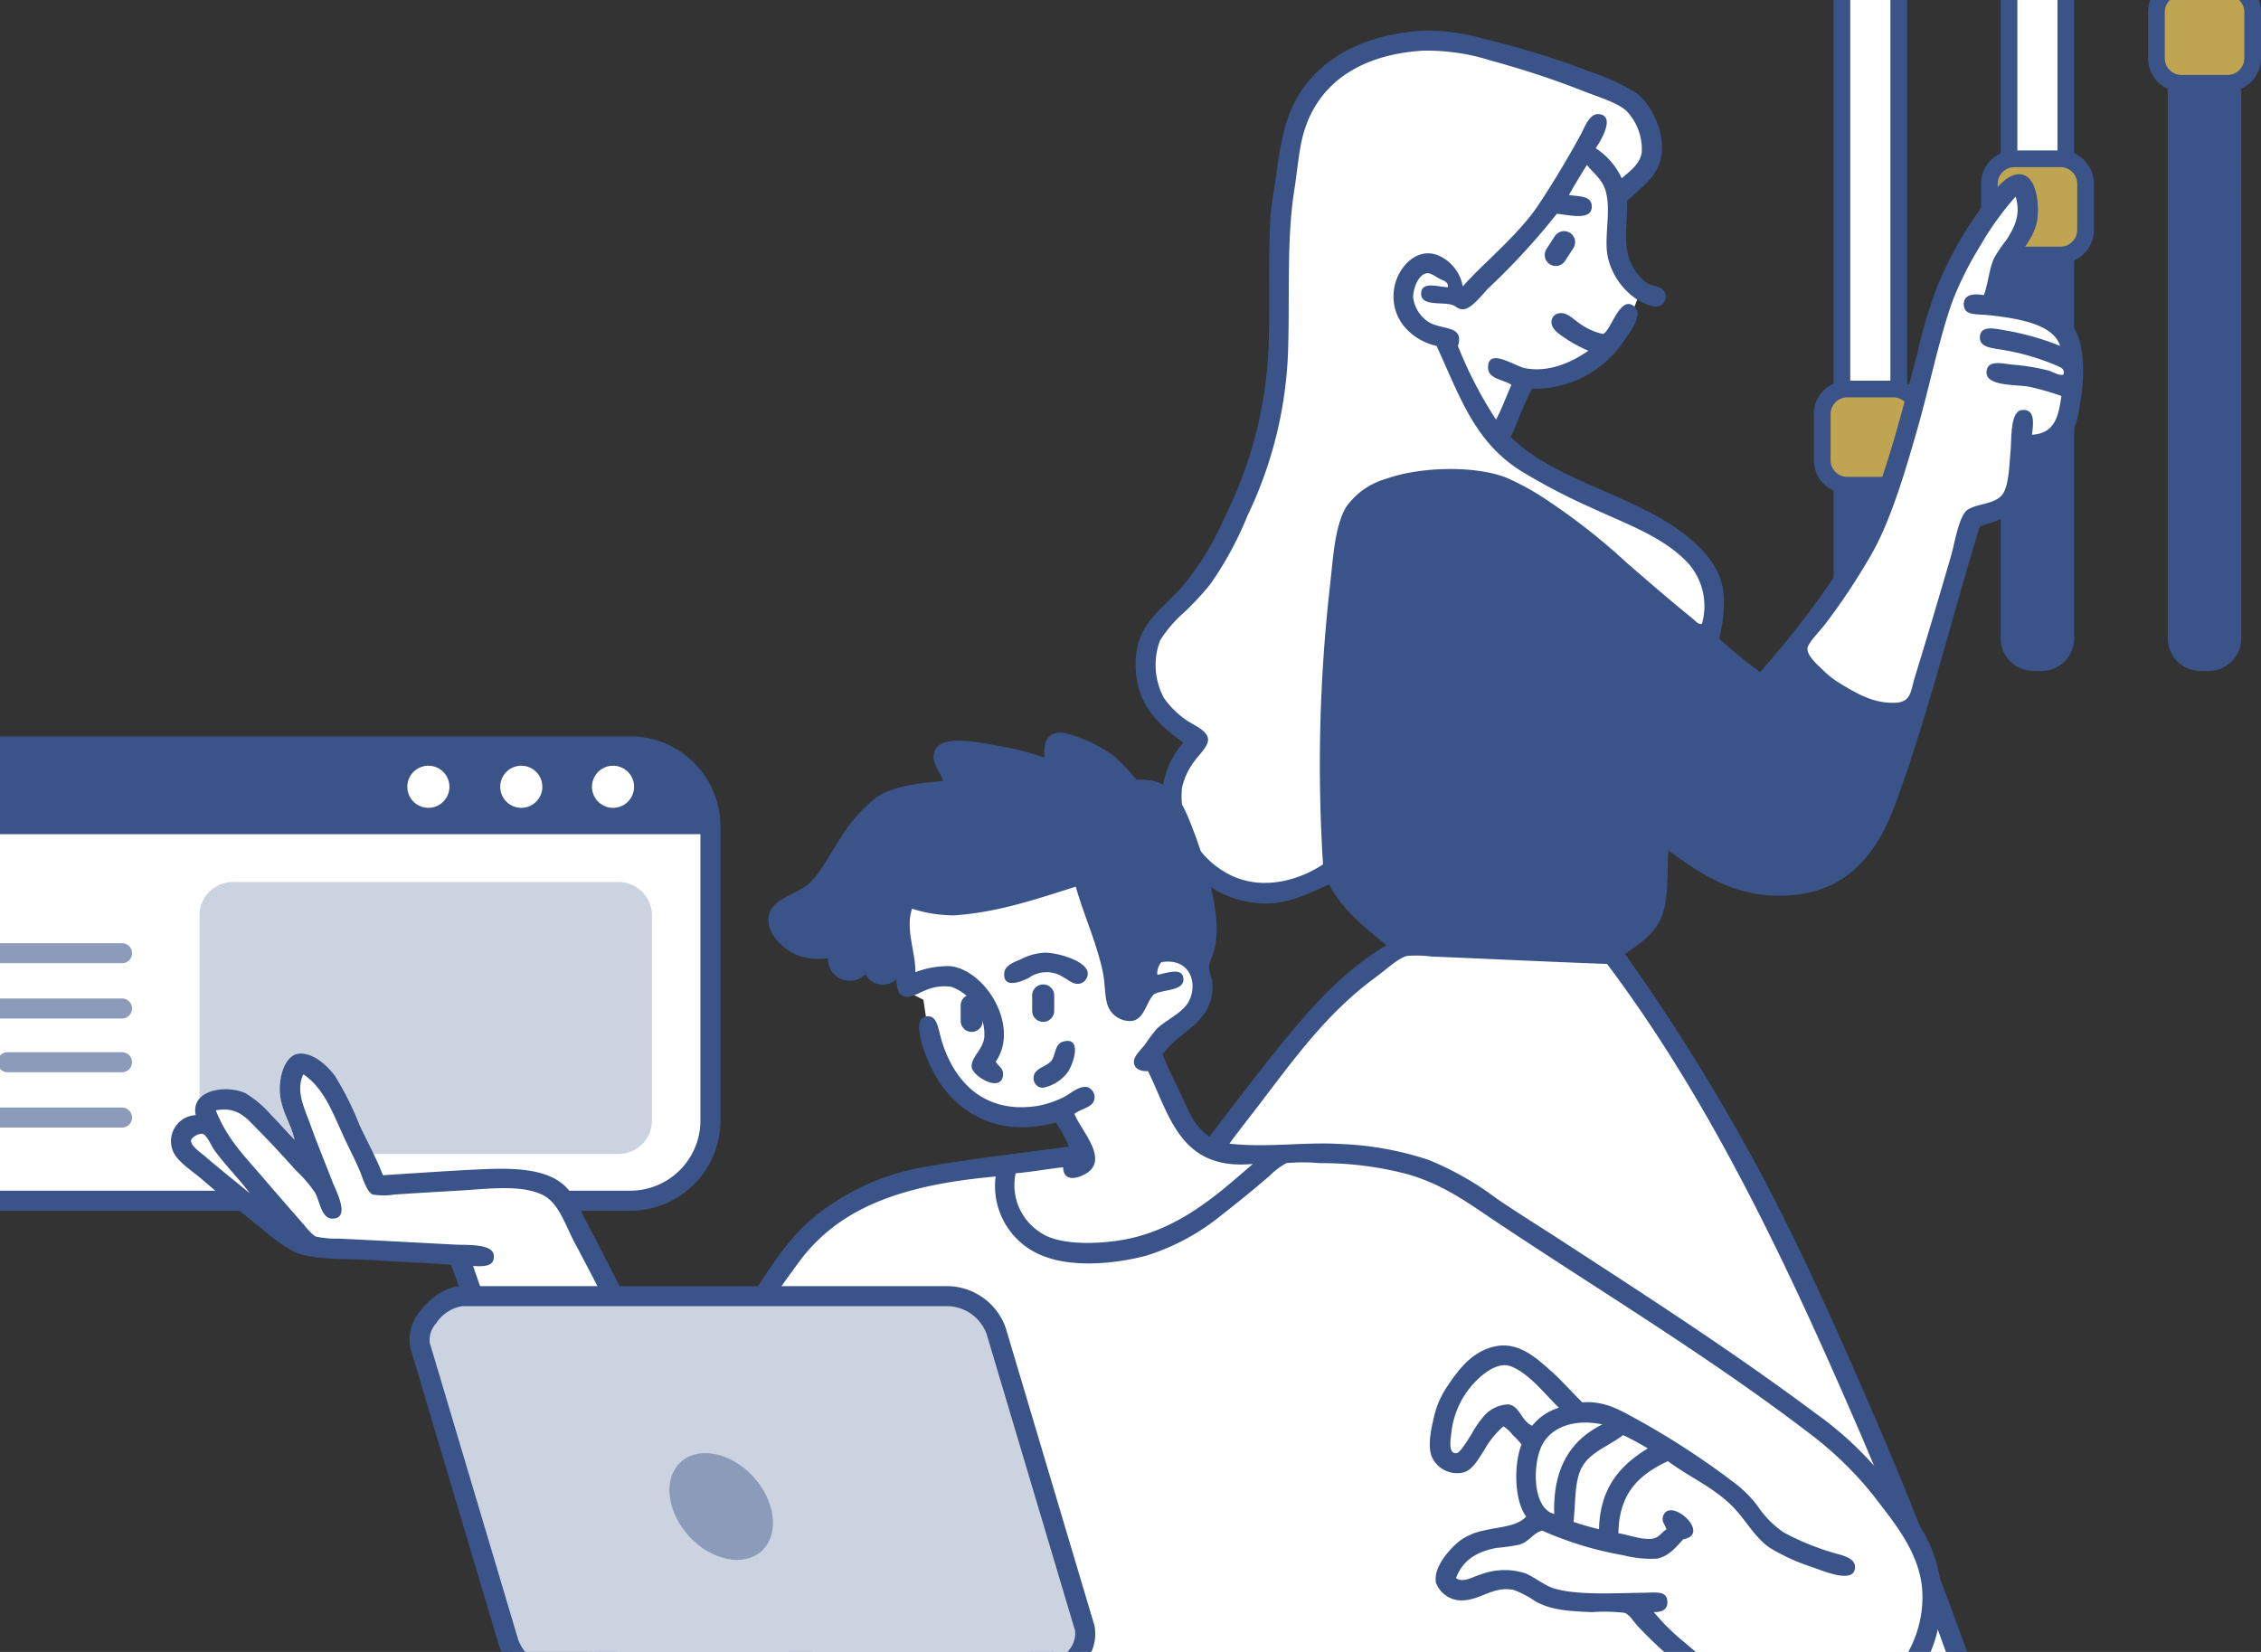 <svg xmlns="http://www.w3.org/2000/svg" xmlns:xlink="http://www.w3.org/1999/xlink" width="260" height="190" viewBox="0 0 260 190"><rect x="0" y="0" width="260" height="190" fill="#333333" stroke="none"/><defs><clipPath id="a"><rect width="260" height="190" transform="translate(1300 4218)" fill="#f4f5f7"/></clipPath><clipPath id="b"><path d="M8.753,0H113.289a8.752,8.752,0,0,1,8.752,8.752V43.506a8.753,8.753,0,0,1-8.753,8.753H8.753A8.753,8.753,0,0,1,0,43.506V8.753A8.753,8.753,0,0,1,8.753,0Z" transform="translate(0 0)" fill="none"/></clipPath></defs><g transform="translate(-1300 -4218)" clip-path="url(#a)"><g transform="translate(14250.108 19588.838)"><g transform="translate(-12826.449 -15394.57)"><path d="M273.069.911h.922a2.806,2.806,0,0,1,2.806,2.8V97.092a2.806,2.806,0,0,1-2.806,2.8h-.922a2.8,2.8,0,0,1-2.8-2.8V3.716a2.8,2.8,0,0,1,2.8-2.8" transform="translate(-162.898 0.05)" fill="#fff" fill-rule="evenodd"/><path d="M274.039,100.905h-.923a3.768,3.768,0,0,1-3.763-3.767V3.766A3.768,3.768,0,0,1,273.116,0h.923a3.769,3.769,0,0,1,3.767,3.767V97.139a3.769,3.769,0,0,1-3.767,3.767m-.923-98.987a1.849,1.849,0,0,0-1.844,1.847V97.139a1.849,1.849,0,0,0,1.844,1.847h.923a1.851,1.851,0,0,0,1.847-1.847V3.766a1.851,1.851,0,0,0-1.847-1.847Z" transform="translate(-162.947 0.001)" fill="#3a5489"/><path d="M271.1,46.916l5.532-1,.538,46.419-1.077,4.69-2.843.153-2.076-1.305-1-4.227Z" transform="translate(-162.902 2.462)" fill="#3a5489" fill-rule="evenodd"/><rect width="11.07" height="11.064" rx="2.738" transform="translate(105.098 41.996)" fill="#bfa551"/><path d="M276.345,40.868a1.923,1.923,0,0,1,1.922,1.92v5.3a1.925,1.925,0,0,1-1.922,1.923h-5.3a1.925,1.925,0,0,1-1.922-1.923v-5.3a1.923,1.923,0,0,1,1.922-1.92Zm0-1.922h-5.3a3.841,3.841,0,0,0-3.842,3.841v5.3a3.842,3.842,0,0,0,3.842,3.844h5.3a3.843,3.843,0,0,0,3.843-3.844v-5.3a3.841,3.841,0,0,0-3.843-3.841" transform="translate(-163.061 2.089)" fill="#3a5489"/><path d="M291.3.911h.923a2.8,2.8,0,0,1,2.8,2.8V97.092a2.8,2.8,0,0,1-2.8,2.8H291.3a2.806,2.806,0,0,1-2.8-2.8V3.716a2.806,2.806,0,0,1,2.8-2.8" transform="translate(-161.92 0.05)" fill="#fff" fill-rule="evenodd"/><path d="M292.278,100.905h-.923a3.769,3.769,0,0,1-3.767-3.767V3.766A3.769,3.769,0,0,1,291.355,0h.923a3.768,3.768,0,0,1,3.763,3.767V97.139a3.768,3.768,0,0,1-3.763,3.767m-.923-98.987a1.851,1.851,0,0,0-1.847,1.847V97.139a1.851,1.851,0,0,0,1.847,1.847h.923a1.848,1.848,0,0,0,1.844-1.847V3.766a1.848,1.848,0,0,0-1.844-1.847Z" transform="translate(-161.969 0.001)" fill="#3a5489"/><path d="M289.341,29.677l5.534-1,.537,64.578-1.075,4.69-2.844.153-2.075-1.305-1-4.227Z" transform="translate(-161.924 1.538)" fill="#3a5489" fill-rule="evenodd"/><path d="M2.738,0h5.6A2.737,2.737,0,0,1,11.07,2.737V8.331a2.738,2.738,0,0,1-2.738,2.738H2.738A2.738,2.738,0,0,1,0,8.331V2.738A2.738,2.738,0,0,1,2.738,0Z" transform="translate(124.312 22.242)" fill="#bfa551"/><path d="M294.581,22.121a1.925,1.925,0,0,1,1.923,1.922v5.3a1.925,1.925,0,0,1-1.923,1.923h-5.3a1.925,1.925,0,0,1-1.922-1.923v-5.3a1.924,1.924,0,0,1,1.922-1.922Zm0-1.922h-5.3a3.844,3.844,0,0,0-3.844,3.844v5.3a3.845,3.845,0,0,0,3.844,3.845h5.3a3.844,3.844,0,0,0,3.844-3.845v-5.3a3.843,3.843,0,0,0-3.844-3.844" transform="translate(-162.084 1.084)" fill="#3a5489"/><path d="M254.832.911h.922a2.8,2.8,0,0,1,2.8,2.8V97.092a2.8,2.8,0,0,1-2.8,2.8h-.922a2.806,2.806,0,0,1-2.806-2.8V3.716a2.806,2.806,0,0,1,2.806-2.8" transform="translate(-163.876 0.05)" fill="#fff" fill-rule="evenodd"/><path d="M255.8,100.905h-.921a3.769,3.769,0,0,1-3.767-3.767V3.766A3.769,3.769,0,0,1,254.881,0h.921a3.768,3.768,0,0,1,3.766,3.767V97.139a3.768,3.768,0,0,1-3.766,3.767m-.921-98.987a1.851,1.851,0,0,0-1.847,1.847V97.139a1.851,1.851,0,0,0,1.847,1.847h.921a1.85,1.85,0,0,0,1.846-1.847V3.766A1.85,1.85,0,0,0,255.8,1.919Z" transform="translate(-163.924 0.001)" fill="#3a5489"/><path d="M252.867,72.011l5.534-1,.537,19.974-1.075,4.69-2.844.153-2.077-1.305-1-4.227Z" transform="translate(-163.88 3.808)" fill="#3a5489" fill-rule="evenodd"/><path d="M2.738,0h5.6A2.737,2.737,0,0,1,11.07,2.737V8.326a2.738,2.738,0,0,1-2.738,2.738h-5.6A2.735,2.735,0,0,1,0,8.329V2.738A2.738,2.738,0,0,1,2.738,0Z" transform="translate(85.883 68.475)" fill="#bfa551"/><path d="M258.107,66a1.925,1.925,0,0,1,1.922,1.923v5.3a1.923,1.923,0,0,1-1.922,1.921h-5.3a1.923,1.923,0,0,1-1.922-1.921v-5.3A1.925,1.925,0,0,1,252.806,66Zm0-1.921h-5.3a3.843,3.843,0,0,0-3.843,3.844v5.3a3.841,3.841,0,0,0,3.843,3.841h5.3a3.841,3.841,0,0,0,3.843-3.841v-5.3a3.843,3.843,0,0,0-3.843-3.844" transform="translate(-164.039 3.437)" fill="#3a5489"/><path d="M169.743,176.542s12.913-20.665,18.983-28.051,7.995-9.6,10.144-11.6a80.3,80.3,0,0,1,6.84-5.225s-4.083-3.484-5.38-4.768a24.616,24.616,0,0,1-2.69-3.456s-5.744,3.26-10.452,1.458-7.882-4.135-7.685-8.531a21.37,21.37,0,0,1,2.69-8.606s-5.153-2.14-5.609-6.378-.051-5.793,4.38-9.914,9.409-17.258,10.3-25.823.205-27.228,3-30.74,12.946-10.346,20.288-7.533,17.965,6.364,18.9,7.841,2.818,2.908,1.614,4.839a21.6,21.6,0,0,1-4.457,4.305s-1.273,5.03.46,7.685a32.43,32.43,0,0,1,2.229,3.767s-2.735,8.978-7.839,9.759-5.917.846-5.917.846l-1.845,6.38s6.689,5.769,11.758,7.608,11.186,4.61,11.835,7.991a18.081,18.081,0,0,1-.308,7l5.534,5.072s8.7-5.255,15.139-21.674c4.53-11.555,6.361-23.113,10.068-29.432,4.006-6.833,6.652-5.541,6.608-3.537s-2.844,6.377-2.844,6.377l-1.307,5.917s9.042.363,9.222,4.305.151,9.242-1.612,10.376a10.173,10.173,0,0,1-4.381,1.229s.41,6.619-1.923,7.226a32.01,32.01,0,0,0-4,1.305s-5.594,20.093-9.222,28.819-6.637,13.3-12.681,13.065-13.91-6.148-13.91-6.148.579,8.415-1.536,10.144a20.689,20.689,0,0,0-3.69,4.149s19.9,26.569,31.971,60.79,18.368,51.877,18.368,51.877L168.36,248.421Z" transform="translate(-168.36 1.433)" fill="#fff" fill-rule="evenodd"/><path d="M234.856,115.957s.539,6.929-1,8.916a22.312,22.312,0,0,1-4.459,3.919l-24.054-.463s-8.746-3.758-8.608-11.065-.072-37.145,3.305-39.348,11.414-5.6,18.138-1.616S246.46,98.2,246.46,98.2l3.842-4.686s1.58,5,6.3,6.685,7.84.923,7.84.923-3.42,14.586-7.686,17.6a13.519,13.519,0,0,1-13.372,1.769,56.769,56.769,0,0,1-8.53-4.535" transform="translate(-166.839 3.992)" fill="#3a5489" fill-rule="evenodd"/><path d="M231.452,45.463c.067,2.162-.346,4.268.077,6a5.857,5.857,0,0,0,2.229,3.459c.808.471,2.007.216,2.15,1.535-.27,2.118-2.7.724-3.458.231a7.955,7.955,0,0,1-3.227-4.839c-.443-2.17.42-5.23-.231-7.533-.4-1.419-1.519-2.135-2.151-3-.724,1.123-1.408,2.281-2.075,3.459,1.167.178,2.495.075,2.613,1.154.2,1.84-2.4,1.178-4,1a79.533,79.533,0,0,1-7.838,8.531c-.7.7-1.938,2.4-2.921,2.459-.6.036-.861-.408-1.382-.538-1.27-.321-3.606.205-3.457-1.382.12-1.3,1.879-.671,3.072-.615.053-.68-.522-.74-1-1-.415-.221-.951-.643-1.382-.612-.979.063-1.631,1.729-1.615,2.766a3.94,3.94,0,0,0,1.769,2.844c1.614.974,4.12.33,3.379,2.766a47.08,47.08,0,0,0,4.38,8.451c.674-1.247,1.174-2.669,1.769-3.994-.931-.631-2.743-.645-2.689-2.076.08-2.193,3.023-.092,4.226.156,3.064.623,5.963-1.043,7.3-2a16.375,16.375,0,0,1-2.457-1.309c-.694-.471-1.8-1.112-1.769-2a.988.988,0,0,1,.924-1c.867-.151,1.613.72,2.382,1.231a7.346,7.346,0,0,0,2.612,1.153c.9-.277,2.009-4.759,3.688-3.074.919.918-.589,2.842-1.152,3.687a12.4,12.4,0,0,1-10.682,5.687c-.957,1.708-1.6,3.726-2.459,5.533,5.1,5.163,14.835,6.754,20.67,11.757,2,1.713,3.742,3.736,3.845,6.915a18.379,18.379,0,0,1-.54,4.535,53.182,53.182,0,0,0,4.69,3.84,100.837,100.837,0,0,0,9.45-12.369c4.183-6.577,6.3-15.5,8.606-24.13a54.047,54.047,0,0,1,2.537-8.375,43.387,43.387,0,0,1,6.146-10.219c.789-.921,1.9-2.289,3.228-2.154,1.776.185,2.163,3.2,1.921,5.15-.271,2.178-2.139,3.913-2.843,5.455-.493,1.078-.557,2.344-1,3.458,3.088.938,6.493.893,8.146,3.767,1.236,2.154,1.113,5.946.536,8.989a9.034,9.034,0,0,1-1.229,3.611c-.952,1.2-2.8,1.5-4.381,1.923-.531,2.207-.295,4.485-1.459,5.915-1.034,1.27-2.619,1.63-4.38,2.228-3.239,10.518-5.977,21.821-9.76,32.046-1.879,5.077-4.971,9.321-10.68,10.219-6.8,1.069-11.346-2.042-15.37-4.994-.216,2.949.057,5.718-.845,7.761-.877,1.987-2.516,2.99-4.148,4.148A235.074,235.074,0,0,1,246.9,157.423c4.732,8.9,8.9,18.351,13.062,27.971,7.715,17.821,14.3,37.064,20.67,56.327.42,1.27,2.015,4.431-.383,4.071-.905-.135-1.35-2.137-1.767-3.381-6.394-19.046-12.879-38.276-20.595-56.1-8.309-19.193-16.967-37.439-28.738-53.1-6.64-.236-13.379-.574-20.132-.846a14.255,14.255,0,0,0-2.845-.077c-.971.2-2.455,1.594-3.533,2.383-5.861,4.285-9.553,9.6-13.986,15.369-.75.976-1.615,2.084-2.536,3.3-.707.94-1.806,2.969-2.844,3a1.089,1.089,0,0,1-1.152-.768c-.147-.679.464-1.4.922-2,2.962-3.853,5.889-7.752,8.838-11.373,3.559-4.37,7.086-8.268,11.91-11.141-2.5-2.038-5.052-4.016-6.609-6.994-2.525,1.154-5.24,2.487-8.3,2.151a12.01,12.01,0,0,1-10.758-10.449,9.542,9.542,0,0,1,2.305-7.994c-2.682-1.99-5.849-4.426-5.455-9.911.271-3.786,3.129-5.613,5.223-7.916a33.386,33.386,0,0,0,5-8.145,48.242,48.242,0,0,0,5.071-21.131c.089-4.489-.066-8.858.154-12.988.1-1.918.514-3.894.768-5.762a35.134,35.134,0,0,1,1.076-5.455c2-6.507,7.951-10.182,15.906-10.6a23.918,23.918,0,0,1,6.993,1A94.113,94.113,0,0,1,227.3,30.634a22.36,22.36,0,0,1,5.38,2.534c1.834,1.477,3.535,5.258,2.459,8.071-.69,1.8-2.3,2.88-3.69,4.224m1.691-5.609a6.364,6.364,0,0,0-1.767-4.761c-1.046-.938-3.179-1.58-4.84-2.229a101.873,101.873,0,0,0-10.684-3.536,24.335,24.335,0,0,0-7.914-1.154c-7.283.467-12.649,3.9-13.986,10.761-.32,1.644-.474,3.439-.768,5.3-.856,5.432-.535,11.458-.69,17.674a47.426,47.426,0,0,1-4.689,19.748,39.341,39.341,0,0,1-4.3,7.913,33.827,33.827,0,0,1-2.92,3.151,14.926,14.926,0,0,0-2.844,3.3,8.039,8.039,0,0,0,.461,6.61,10.268,10.268,0,0,0,2.457,2.458c.853.632,2.579,1.253,2.613,2.306.029.812-1.067,1.768-1.535,2.458a7.977,7.977,0,0,0-1.46,3.073,10.079,10.079,0,0,0,4.994,9.76c3.747,2.206,8.2,1.083,11.22-.923a181.793,181.793,0,0,1,.767-31.735c.383-3.34.54-7,1.844-9.3a8.4,8.4,0,0,1,4.612-3.3c3.88-1.4,10.157-1.574,13.831-.155a29.784,29.784,0,0,1,5.073,2.844,72.385,72.385,0,0,1,8.836,6.993c2.47,2.14,5.048,4.368,7.531,6.377.3.241.621.707,1.077.615a7.434,7.434,0,0,0-1.462-6.838c-2.823-3.165-7.379-4.7-11.449-6.61a70.867,70.867,0,0,1-7.914-4.149c-5.3-3.356-6.939-8.373-9.683-14.368-2.609-.585-5.313-2.843-4.918-6.377.3-2.674,2.909-5.537,5.763-3.689a4.762,4.762,0,0,1,2.162,3.221c2.343-2.686,6.385-5.873,8.75-9.446,1.64-2.478,3.318-5.261,4.839-8.069.411-.753.967-2.361,2-2.305,2.175.121.059,3.434-.307,3.918a8.324,8.324,0,0,1,3,3.459c.96-.834,2.145-1.679,2.3-3m40.494,12.22a17.052,17.052,0,0,1,1.461-2.15c.872-1.4,1.64-2.777,1.075-4.842,0-.047-.011-.092-.075-.078a34.013,34.013,0,0,0-4.073,5.687,38.457,38.457,0,0,0-3.152,6.3c-1.625,4.612-2.62,9.772-4.072,14.831-1.3,4.54-2.917,10.028-4.993,13.831a73.055,73.055,0,0,1-5.61,8.531c-.584.775-1.98,2.142-2,2.766-.026.848,1.116,1.819,1.69,2.383a10.915,10.915,0,0,0,2.3,1.766c1.9,1.151,3.763,2.189,6.148,2.076,1.812-.089,1.722-1.358,2.227-3,1.5-4.856,2.758-9.139,4.152-13.911.418-1.439.9-4.657,1.92-5.3,1.165-.734,3.149-.6,4-1.765.716-.99.767-3.3.921-5,.126-1.369-.062-4.564,1.308-4.689,1.535-.139,1.318,1.49,1.154,2.843,2.607-.158,3.044-2.056,3.38-4.457a29.068,29.068,0,0,0-3.767-1.075c-1.489-.255-4.922-.039-4.84-1.691.07-1.4,1.671-.993,2.92-.845a24.771,24.771,0,0,1,4.228.69c.654.208,1.206.617,1.69.463.2-.618-.276-.821-.691-1a26.7,26.7,0,0,0-6.762-1.92c-.962-.159-2.194-.3-2.151-1.383.055-1.45,1.8-.976,3-.768a30.314,30.314,0,0,1,6.224,1.768c-.758-2.511-4.879-3.182-8.221-3.536-1.375-.144-2.721.061-2.844-1.076-.138-1.278,1.045-1.452,2.3-1.227.557-1.577.566-2.844,1.153-4.227M248.9,100.79c-.487.568-1.073,1.511-1.922,1.538-.694.022-1.555-.79-2.3-1.383-4.953-3.916-10-7.874-14.446-11.912-3.674-3.335-8.139-7.261-13.141-9.451a13.446,13.446,0,0,0-6.531-1c-3.36.4-8.321.845-9.53,3.381-1.105,2.322-1.3,6.056-1.612,9.3a219.055,219.055,0,0,0-.922,26.205,21.407,21.407,0,0,0,.46,5.07c.507,1.64,2.026,3.023,3.227,4.151a36.284,36.284,0,0,0,4.073,3.3c5.943.224,13.647.573,19.826.845a14.143,14.143,0,0,0,2.919.075,6.208,6.208,0,0,0,1.231-.845,8.24,8.24,0,0,0,3.072-3.149c.9-2.214.415-5.288.615-8.3-6.567-4.9-13.156-9.6-19.749-14.676-.763-.588-2.448-1.528-2.3-2.614a1.1,1.1,0,0,1,1-.92c1.034-.075,2.762,1.793,3.841,2.611,7.555,5.721,14.785,11.239,22.592,16.444a32.142,32.142,0,0,0,4,2.536c3.452,1.594,8.77,1.46,11.756-.46,2.261-1.452,3.914-4.34,4.918-7.07,1.075-2.927,2.01-5.843,3-9.066a15.288,15.288,0,0,1-12.525-6.532c-.5.618-.943,1.227-1.537,1.921" transform="translate(-168.008 1.387)" fill="#3a5489" fill-rule="evenodd"/><path d="M222.5,47.958a1.268,1.268,0,0,1,.381,1.752l-.96,1.482a1.269,1.269,0,0,1-2.135-1.372l.96-1.482a1.266,1.266,0,0,1,1.753-.38" transform="translate(-165.615 2.562)" fill="#3a5489" fill-rule="evenodd"/></g><g transform="translate(-12991.608 -15286.146)"><path d="M21.92,126.011h103.6a9.223,9.223,0,0,1,9.222,9.223v33.815a9.222,9.222,0,0,1-9.222,9.221H21.92a9.22,9.22,0,0,1-9.222-9.221V135.234a9.222,9.222,0,0,1,9.222-9.223" transform="translate(-11.546 -124.859)" fill="#fff" fill-rule="evenodd"/><path d="M125.575,179.48H21.98A10.384,10.384,0,0,1,11.6,169.107V135.293A10.385,10.385,0,0,1,21.98,124.918h103.6a10.385,10.385,0,0,1,10.375,10.375v33.815a10.384,10.384,0,0,1-10.375,10.373M21.98,127.222a8.079,8.079,0,0,0-8.071,8.071v33.815a8.08,8.08,0,0,0,8.071,8.069h103.6a8.08,8.08,0,0,0,8.071-8.069V135.293a8.079,8.079,0,0,0-8.071-8.071Z" transform="translate(-11.605 -124.918)" fill="#3a5489"/><g transform="translate(1.152 1.152)" clip-path="url(#b)"><rect width="143.882" height="16.602" transform="translate(-13.379 -6.505)" fill="#3a5489"/></g><path d="M76.611,140.819h44.343a3.841,3.841,0,0,1,3.843,3.841v23.592a3.843,3.843,0,0,1-3.843,3.844H76.611a3.844,3.844,0,0,1-3.843-3.844V144.66a3.841,3.841,0,0,1,3.843-3.841" transform="translate(-8.326 -124.066)" fill="#cbd2e0" fill-rule="evenodd"/><path d="M97.87,128.126a2.421,2.421,0,1,1-2.421,2.422,2.423,2.423,0,0,1,2.421-2.422" transform="translate(-7.11 -124.746)" fill="#fff" fill-rule="evenodd"/><path d="M108.011,128.126a2.421,2.421,0,1,1-2.421,2.422,2.423,2.423,0,0,1,2.421-2.422" transform="translate(-6.566 -124.746)" fill="#fff" fill-rule="evenodd"/><path d="M119.027,128.126a2.421,2.421,0,1,1-2.423,2.422,2.423,2.423,0,0,1,2.423-2.422" transform="translate(-7.03 -124.746)" fill="#fff" fill-rule="evenodd"/><path d="M66.511,167.742H25.7a1.152,1.152,0,0,1,0-2.3H66.511a1.152,1.152,0,0,1,0,2.3" transform="translate(-10.911 -122.746)" fill="#8c9bba"/><path d="M38.86,161.7H25.7a1.152,1.152,0,1,1,0-2.3H38.86a1.152,1.152,0,1,1,0,2.3" transform="translate(-10.911 -123.07)" fill="#8c9bba"/><path d="M65.1,161.7H51.944a1.152,1.152,0,1,1,0-2.3H65.1a1.152,1.152,0,0,1,0,2.3" transform="translate(-9.504 -123.07)" fill="#8c9bba"/><path d="M47.537,161.728H42a1.152,1.152,0,1,1,0-2.3h5.535a1.152,1.152,0,1,1,0,2.3" transform="translate(-10.037 -123.068)" fill="#8c9bba"/><path d="M66.511,155.835H25.7a1.152,1.152,0,1,1,0-2.3H66.511a1.152,1.152,0,0,1,0,2.3" transform="translate(-10.911 -123.384)" fill="#8c9bba"/><path d="M34.451,149.8h-8.7a1.152,1.152,0,0,1,0-2.3h8.7a1.152,1.152,0,1,1,0,2.3" transform="translate(-10.908 -123.708)" fill="#8c9bba"/><path d="M65.639,149.8H41.971a1.152,1.152,0,1,1,0-2.3H65.639a1.152,1.152,0,0,1,0,2.3" transform="translate(-10.039 -123.708)" fill="#8c9bba"/></g><path d="M171.741,173.837l2.382-1.153-2.382-3.841s-7.528,2.544-11.221-1.924-3.843-8.145-3.843-8.145l-.538-3.612-2-1-.232-2.613-2.3,1.382L149.76,150.4l-3.073,2.151-.692-3.612s-4.051,1.363-5.073,0-2.981-3.282-.614-4.074,2.078-1.885,3.536-3.381,3.83-7.572,7.53-8.837a42.252,42.252,0,0,1,8.917-1.615s-2.392-2.437-1.615-3.3a4.381,4.381,0,0,1,5.457-.768,25.96,25.96,0,0,0,6.994,1.844s-1.08-2.583.845-2.918,7.916,4.839,7.916,4.839,3.525.69,4.457,1.768,4.159,8.885,4.15,11.912a52.466,52.466,0,0,1-.537,6.533s1.627,2.846-.308,4.994a31.849,31.849,0,0,1-3.611,3.459l-1.308,3.073s2.708,10.389,9.529,10.682,20.593-1.785,32.432,7.533,33.016,21.4,38.425,27.359,10.038,12.572,9.069,17.37-2.611,11.846-9.375,11.6-9.991-.156-9.991-.156H120.4l-18.138-51.413L85.2,184.136,70.6,173.222s-.7-2.47.459-2.766,1.845-.537,1.845-.537-.44-2.576,1.845-2.845,3.418-.349,4.458,1.076,6.532,6.225,6.532,6.225-3.656-9.731-2.46-10.911,3.311-.122,4.151,1.535,5.993,11.453,5.993,11.453,18.614-3.664,21.9,2.536,14.447,31.125,14.447,31.125,8.607-23.788,12.22-27.128a31.1,31.1,0,0,1,18.675-8.072,94.821,94.821,0,0,0,11.067-1.075" transform="translate(-13000.062 -15411.014)" fill="#fff" fill-rule="evenodd"/><path d="M170.8,141.158l4.918,15.141,2.768-1.309.845-4.764s2.474-1.535,3.458-.385,1.69,1.923,1.69,1.923a12.52,12.52,0,0,0,.538-7.3c-.838-4.493-2.819-12.289-4.457-12.988a8.491,8.491,0,0,0-3.535-.538,20.462,20.462,0,0,0-3.69-2.919c-2.571-1.682-3.511-2.948-4.381-2.535s-1.229,3.3-1.229,3.3a53.439,53.439,0,0,0-7.84-1.846c-2.791-.266-3.933-.05-4.227.386s.846,3.611.846,3.611-8.659.1-10.759,3.845-4.332,8.135-6.455,8.836-3.2,1.793-3.151,2.692,1.892,2.76,2.922,3.151a8.391,8.391,0,0,0,3.3-.078s.377,2.4,1.306,2.691,2.613-1.231,2.613-1.231,1.083,1.763,1.922,1.843,2.305-1.075,2.305-1.075l-.154-6.3s1.155-1.766,1.921-1.613a22.738,22.738,0,0,0,10.684-.537,68.717,68.717,0,0,1,7.838-2" transform="translate(-12996.537 -15411.039)" fill="#3a5489" fill-rule="evenodd"/><path d="M183.689,161.516c.649,1.663,1.315,2.929,2,4.379,1.283,2.725,2.164,5.529,5.917,5.918,4.171.429,8.388-.214,12.218,0a36.626,36.626,0,0,1,10.45,1.843,34.93,34.93,0,0,1,7.839,4.457c2.436,1.666,4.889,3.173,7.454,4.841,9.93,6.458,19.782,12.813,29.276,19.9a39.985,39.985,0,0,1,6.533,5.839,48.777,48.777,0,0,1,5.3,6.993,15.236,15.236,0,0,1,2.536,9.6c-.613,6.688-4.752,12.123-11.91,12.68a24.417,24.417,0,0,1-18.213-6.225,52.959,52.959,0,0,1-4.764-4.457c-.471-.518-.992-1.389-1.536-1.536a20.558,20.558,0,0,0-3.766-.077c-2.665-.117-4.6-.222-6.455-1.231a11.334,11.334,0,0,0-2.458-1.305c-2.553-.583-4.115,1.472-6.531,1.153a3.143,3.143,0,0,1-2.459-2c-.353-1.882,1.794-4.093,2.766-4.841a6.9,6.9,0,0,1,2.69-1.151c1.8-.457,3.827-.429,4.918-1.616-1.357-1.812-1.456-5.909-.537-8.3a10.072,10.072,0,0,0-1-1.076,4.289,4.289,0,0,0-1.076-1,9.909,9.909,0,0,0-2.228,2.766c-.632.935-1.28,2.235-2.382,2.537a3.19,3.19,0,0,1-3.611-1.766c-.557-1.316-.052-3.409.23-4.612a10.309,10.309,0,0,1,1.537-3.534c1.436-2.146,2.988-4.1,5.609-4.613,2.78-.543,5.01,1.713,6.3,2.844,1.318,1.156,2.181,2.226,3.611,3.612,2.7-.166,4.359.928,6.225,1.921a91.764,91.764,0,0,1,10.911,7.071,13.808,13.808,0,0,1,3.073,3,10.886,10.886,0,0,0,3,3,29.78,29.78,0,0,0,6.455,2.536c.731.216,1.64.578,1.69,1.3.154,2.213-3.659.563-4.84.153a23.171,23.171,0,0,1-4.918-2.228c-1.808-1.208-2.861-3.367-4.457-4.916-2.2-2.138-4.893-3.282-7.3-5.072-3.18,1.51-5.617,3.55-5.686,8.3,1.109.138,2.685.8,3.919.615.769-.117,1.062-.741,1.613-1.076-.223-.651-.607-.9-.383-1.536.8-2.28,5.63,2.1,2.305,2.689-.831.909-1.722,2.012-3.073,2.228a12.833,12.833,0,0,1-3.766-.385,39.775,39.775,0,0,1-9.374-2.842c-1.018.244-1.475,1.256-2.613,1.613a25.816,25.816,0,0,1-2.69.382c-2.291.449-3.847,1.433-4.611,3.459.8.583,1.8-.094,2.767-.385a7.8,7.8,0,0,1,5.226-.153c.837.338,2.229,1.392,3.149,1.691,2.687.87,7.235.57,10.451.537,1.39-.014,2.528-.233,2.69.845.153,1.009-.5,1.4-1.537,1.383a25.279,25.279,0,0,0,3.688,3.611c3.849,3.377,8.4,6.55,15.6,6.533,3.779-.012,6.5-1.084,8.452-3.381a13.072,13.072,0,0,0,3.15-8.609c-.007-4.324-2.808-7.888-4.84-10.527a40.546,40.546,0,0,0-7.607-7.761c-11.7-9.016-24.3-16.585-36.654-24.82-2.894-1.931-5.856-4.171-9.989-5.38a38.536,38.536,0,0,0-10.22-1.305,20.673,20.673,0,0,0-3.841,0,8.277,8.277,0,0,0-1.923,1.461c-1.787,1.532-3.681,3.082-5.456,4.457a25.79,25.79,0,0,1-8.606,4.686c-3.591.989-8.44,1.406-11.757.153a8.612,8.612,0,0,1-5.685-9.221c-10.184.92-17.681,3.3-22.438,9.606-4.531,6-8.5,12.836-12.757,19.21,1.08,2.251,2.589,5.377,3.919,8.067.444.9,1.92,3.506-.076,3.537-1.22.017-2.373-3.354-2.844-4.3-4.741-9.587-9.151-19.044-14.216-28.509-1.043-1.948-1.8-4.532-3.611-5.455-2.46-1.259-6.3-.735-9.607-.537-2.52.146-4.885.282-7.53.459a7.661,7.661,0,0,1-2.458,0c-.74-.3-1.179-2.021-1.615-3-.5-1.134-1.039-2.189-1.459-3.073-1.485-3.132-2.405-6.056-4.918-7.761-.9,1.9.086,3.792.769,5.685.852,2.364,1.652,4.265,2.613,6.762.322.838,2.143,4.2-.077,4.149-1.212-.024-1.4-1.923-1.922-2.921a14.216,14.216,0,0,0-2.151-2.534c-1.4-1.544-2.939-3.248-4.457-4.764-1.272-1.272-2.275-2.708-4.841-2.227,1.342,3.33,3.14,5.069,5.38,7.682,1.279,1.492,3.006,3.484,4.533,5.225.47.535,1.168,1.447,1.615,1.613a11.529,11.529,0,0,0,2.612.233c4.751.219,8.484.435,13.447.69,1.282.066,4.269-.131,4.38,1.231.1,1.264-1,1.3-2.382,1.227,4.578,13.143,9.437,26.641,14.6,39.65a38.09,38.09,0,0,0,2.382,5.38c1.373,2.306,4.3,5.233,7.53,5.533a10.393,10.393,0,0,0,5.84-1.382,18.875,18.875,0,0,0,4.3-2.918,38.284,38.284,0,0,0,4.38-5.84c4.124-5.956,8.09-12.408,11.91-18.52-.083-.95-2.6-2.852-1.767-4.3.787-1.363,2.048.192,2.612,1.153,6.262,10.676,12.276,21.012,18.52,31.66.5.857,1.972,3.287-.078,3.3-1.184.008-2-2.331-2.612-3.381-5.265-8.977-10.172-17.237-15.369-26.2-3.8,6.061-7.6,12.228-11.679,18.135-2.507,3.629-4.769,6.58-8.761,8.761a12.481,12.481,0,0,1-7.224,1.844c-5.285-.38-9.06-5.084-10.834-9.221-6.038-14.077-11.012-29.645-16.291-43.8-2.861-.217-5.963-.328-9.22-.538-3.011-.194-6.4.044-8.761-.923a19.564,19.564,0,0,1-3.766-2.688c-2.459-1.932-4.516-3.642-6.993-5.765-.994-.851-2.752-1.962-3.226-3.148a3,3,0,0,1,2.613-4.149c-.609-2.847,3.368-3.545,5.685-2.536a12.438,12.438,0,0,1,3,2.536c1.019,1.017,1.917,2.106,2.689,2.841-.352-1.754-1.572-3.359-1.691-5.455-.111-1.96.651-4.4,2.306-4.457,1.61-.053,3.157,1.409,4,2.536a34.439,34.439,0,0,1,2.844,5.684c.919,1.951,2.031,3.984,2.69,5.765,3.7-.228,7.722-.522,11.6-.692,4.133-.181,7.81.058,9.759,2.383a18.271,18.271,0,0,1,1.691,3c3.738,7.008,7.485,14.8,10.988,21.824,2.466-3.7,4.936-7.459,7.454-11.22,2.5-3.728,4.67-7.686,8.144-10.527a27.59,27.59,0,0,1,12.91-5.765c5.187-.915,10.667-1.508,16.367-2.3a15.951,15.951,0,0,0-1.537-2.766c-7.353,2.029-12.442-1.819-14.6-6.918-.409-.967-2.238-5.3-.077-5.3,1,0,1.154,1.347,1.46,2.458,1.3,4.712,4.713,8.891,11.22,7.838a11.409,11.409,0,0,0,2.92-1c.749-.372,1.745-1.329,2.69-1.154a1.256,1.256,0,0,1,.845,1c.1,1.355-1.331,1.344-2.305,2.076.582,1.73,4.048,5.169,1.382,6.841-.811.507-2.633,1.156-2.69-.693-1.85.2-3.562.535-5.455.693a6.464,6.464,0,0,0,2.766,6.76c1.929,1.4,5.764,1.447,8.914,1,6.981-.989,11.768-5.56,15.6-8.836-8.383.8-9.558-5.6-12.065-10.682-.74.066-1.528-.208-1.613-.923-.086-.738.706-1.428,1.23-2.074A22.97,22.97,0,0,1,183,158.594c1.016-1,2.986-1.832,3.689-3.151,1.082-2.026.214-5.074-3.151-4.532a2.026,2.026,0,0,0-.46,1.458c.941-.141,2.915-.97,3,.463.082,1.416-2.3,1.19-3.381,1.766-.935.94-1.075,2.844-2.535,3.077a2.734,2.734,0,0,1-2.69-1.538c-.467-1.018-.37-2.548-.615-3.841-.634-3.362-2.36-7.1-3.149-10.066-4.108,1.28-8.8,2.948-13.987,3.3a15.7,15.7,0,0,1-4.84-.767c-.8,2.283.373,4.845.384,7.3a10.614,10.614,0,0,1,4-.693c4.079.452,8.04,6.951,5.227,10.989.4.612.911.8.845,1.536-.193,2.13-3.525.126-3.612-.924-.092-1.105,1.365-2.086,1.459-3.456a5.858,5.858,0,0,0-3.766-5.762,5.491,5.491,0,0,0-3.149.46c-.668.25-1.564.9-2.382.615-.675-.238-.694-.89-.845-1.924a2.27,2.27,0,0,1-3.536-.612,2.505,2.505,0,0,1-4.3-1.846,7.244,7.244,0,0,1-3.457-.308c-1.658-.649-3.857-2.622-3.3-4.762.47-1.826,3.327-2.331,4.611-3.536,1.384-1.3,2.392-3.445,3.612-5.225a16.944,16.944,0,0,1,4.149-4.686c1.868-1.25,4.741-1.618,7.606-1.846-.195-1-1.368-1.88-1-3.3.581-2.244,5.343-1.1,7.685-.692a29.851,29.851,0,0,1,4.994,1.308c-.168-1.843.328-3.118,2.3-2.844a16.231,16.231,0,0,1,5.841,2.767,31.536,31.536,0,0,1,2.458,2.613c3.708-.211,4.979,2.012,6.07,4.686.54,1.322,1.015,2.634,1.461,4.072,1.057,3.412,2.273,7.938,1.306,11.142a9.077,9.077,0,0,0-.539,1.616,9.518,9.518,0,0,0,.386,1.613c.448,4.816-3.832,5.662-5.687,8.453M171.7,130.163c-.783.163-1.923-.491-2.766-.768a36.25,36.25,0,0,0-9.068-1.616c.131,1.073,2.068,2.264,2,3.459-.083,1.414-2.056,1.087-3.381,1.153-2.4.122-4.737.338-6.379,1.383-1.691,1.078-3.009,3.246-4.226,5.072-1.08,1.619-2,3.5-3.305,4.686-1.194,1.093-2.745,1.467-3.917,2.614.656.915.918,1.545,1.921,1.921,1.175.44,2.5-.144,3.688,0,1.1.131.96,1.661,1.306,2.611.921-.169,1.424-1.289,2.458-1.151.763.1.96.893,1.384,1.536a4.577,4.577,0,0,0,1.306-1.383c-.469-1.96-1.022-6.483,1.229-7.146,1.688-.5,3.286.666,4.841.768,2.746.18,5.82-.845,8.3-1.46,1.154-.286,2.449-.718,3.765-1.153,1.185-.391,2.979-1.281,3.844-1.076.938.224,1.376,2.522,1.69,3.459.966,2.876,1.734,4.933,2.459,7.838.352,1.409.429,2.888.845,4.3.193-.71.831-1.225,1-1.844.38-1.4.043-2.469.692-3.536.841-1.38,3.012-1.508,4.611-1,.547.175.97.537,1.305.463.563-1.414.2-3.648-.153-5.457a42.93,42.93,0,0,0-2.228-7.761,10.85,10.85,0,0,0-1.691-3.306c-.869-.79-2.576-.324-3.611-.691-.844-.3-1.493-1.746-2.228-2.458a14.323,14.323,0,0,0-4.918-2.614c0-.046-.012-.091-.078-.074-.021,1.275.616,2.951-.691,3.226M74.573,172.427c-.292-.415-.8-1.671-1.306-1.768-.428-.083-1.263.4-1.305.768-.066.588,1.119,1.4,1.459,1.69,1.853,1.594,3.58,2.952,5.3,4.38-1.142-1.572-2.892-3.287-4.15-5.07M223.724,197.4c-1.336-.515-2.834.6-3.688,1.383a9.969,9.969,0,0,0-3.15,6.3c-.094.76-.378,2.431.614,2.3.434-.055,1.341-1.627,1.69-2.15a12.059,12.059,0,0,1,1.615-2.305,3.979,3.979,0,0,1,2.612-1.154c1.359.161,1.486,1.9,2.766,2.461a6.288,6.288,0,0,1,3.074-2.076c-1.592-1.528-3.4-3.942-5.534-4.764m3.919,8.531c-1.5,2.031-1.58,7.819,1.076,8.45-.163-5.44,2.019-8.533,5.533-10.3-2.594-.537-5.2-.07-6.608,1.846m8.99-.615c-1.528,1.22-3.832,1.953-4.764,3.764-.808,1.572-.676,3.629-.922,6.226.94.315,1.917.593,2.921.845.112-4.856,2.526-7.411,5.609-9.3a32.106,32.106,0,0,0-2.844-1.535" transform="translate(-13000.102 -15411.086)" fill="#3a5489" fill-rule="evenodd"/><path d="M165.059,148.546c1.266-.119,5.107.851,5.148,2.383a1.236,1.236,0,0,1-.845,1.154c-.9.175-1.266-.386-1.921-.693a3.514,3.514,0,0,0-4.073.078c-.86.4-2.946,1.275-2.766-.615.086-.9,1.24-1.261,1.845-1.536a6.934,6.934,0,0,1,2.612-.77" transform="translate(-12995.226 -15409.799)" fill="#3a5489" fill-rule="evenodd"/><path d="M167.192,158.25c2.281-.651,1.176,2.7.461,3.612a4.673,4.673,0,0,1-2.766,1.69,1.067,1.067,0,0,1-1.076-1.23c.078-1.054,1.517-1.159,2.075-1.921.445-.61.341-1.876,1.305-2.151" transform="translate(-12995.054 -15409.282)" fill="#3a5489" fill-rule="evenodd"/><path d="M157.111,153.1a1.268,1.268,0,0,1,1.267,1.266v1.768a1.268,1.268,0,1,1-2.536,0v-1.768a1.267,1.267,0,0,1,1.269-1.266" transform="translate(-12995.48 -15409.555)" fill="#3a5489" fill-rule="evenodd"/><path d="M164.916,152a1.268,1.268,0,0,1,1.267,1.266v1.769a1.268,1.268,0,1,1-2.536,0v-1.769A1.267,1.267,0,0,1,164.916,152" transform="translate(-12995.063 -15409.612)" fill="#3a5489" fill-rule="evenodd"/><path d="M112.925,226.852h84.506a.77.77,0,0,1,.768.77v2.252a3.842,3.842,0,0,1-3.843,3.84H116a3.842,3.842,0,0,1-3.841-3.84v-2.252a.77.77,0,0,1,.768-.77" transform="translate(-12997.822 -15405.601)" fill="#cbd2e0" fill-rule="evenodd"/><path d="M194.416,234.927H116.058a5,5,0,0,1-4.994-4.994v-2.249a1.924,1.924,0,0,1,1.92-1.925h84.507a1.925,1.925,0,0,1,1.92,1.925v2.249a5,5,0,0,1-4.994,4.994m-81.048-6.864v1.87a2.692,2.692,0,0,0,2.69,2.689h78.358a2.692,2.692,0,0,0,2.689-2.689v-1.87Z" transform="translate(-12997.881 -15405.658)" fill="#3a5489"/><path d="M157.609,186.033H101.656c-2.37,0-5.471,3.448-4.809,5.668l10.181,34.174a6.038,6.038,0,0,0,5.489,4.022h55.953c2.37,0,5.47-3.464,4.809-5.684L163.1,190.051a6.035,6.035,0,0,0-5.489-4.018" transform="translate(-12998.648 -15407.788)" fill="#cbd2e0" fill-rule="evenodd"/><path d="M168.531,231.108H112.577a7.174,7.174,0,0,1-6.6-4.846L95.8,192.09a4.992,4.992,0,0,1,1.114-4.27c.99-1.331,2.843-2.879,4.8-2.879h55.954a7.169,7.169,0,0,1,6.593,4.84l10.182,34.159a5.014,5.014,0,0,1-1.126,4.295c-.988,1.328-2.837,2.874-4.788,2.874m-66.816-43.865a4.477,4.477,0,0,0-2.952,1.953,2.9,2.9,0,0,0-.751,2.232l10.18,34.175a4.893,4.893,0,0,0,4.385,3.2h55.954a4.464,4.464,0,0,0,2.939-1.948,2.977,2.977,0,0,0,.765-2.258L162.051,190.44a4.893,4.893,0,0,0-4.382-3.2Z" transform="translate(-12998.706 -15407.848)" fill="#3a5489"/><path d="M128.132,203.169c3.121-.036,6.492,2.686,7.529,6.075s-.654,6.167-3.775,6.2-6.494-2.689-7.53-6.078.654-6.164,3.776-6.2" transform="translate(-12997.185 -15406.87)" fill="#8c9bba" fill-rule="evenodd"/></g></g></svg>